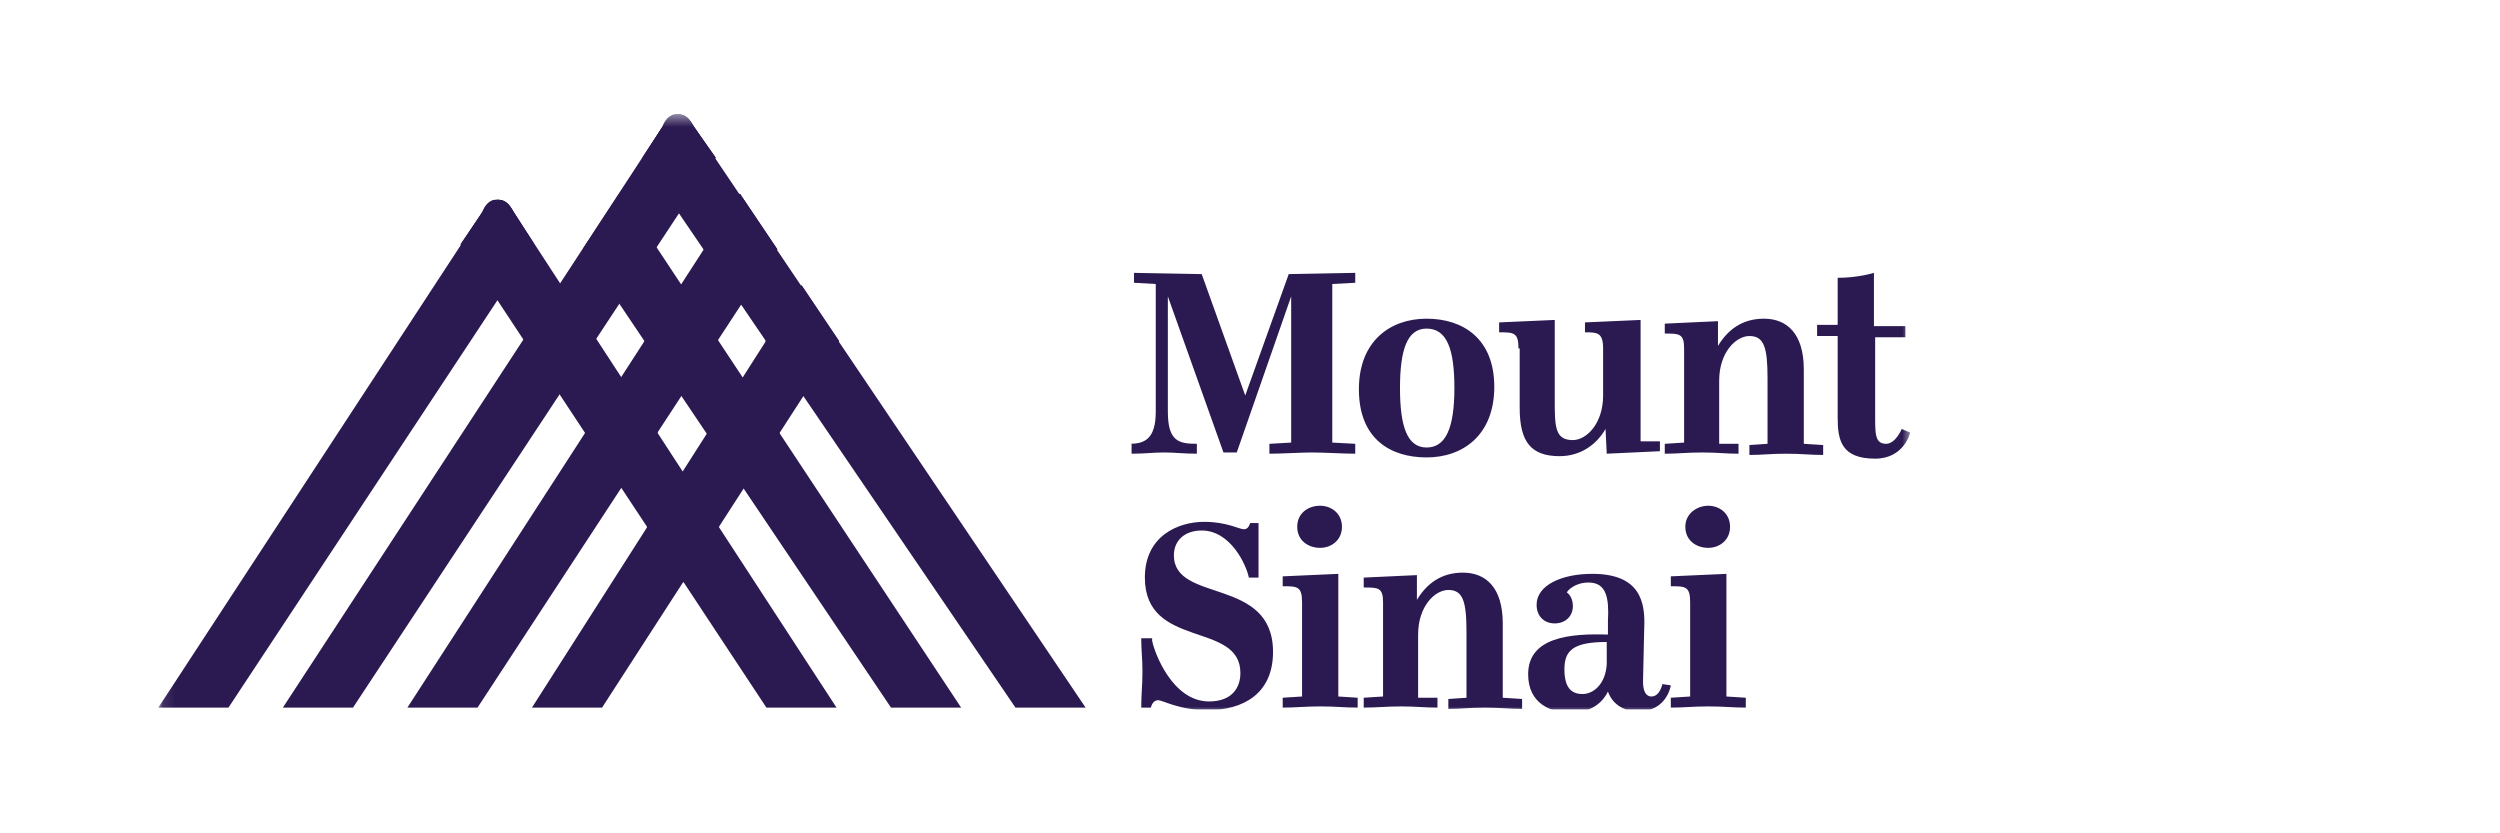 <svg width="207" height="69" viewBox="0 0 171 69" fill="none" xmlns="http://www.w3.org/2000/svg">
<g clip-path="url(#clip0_2243_2161)">
<mask id="mask0_2243_2161" style="mask-type:luminance" maskUnits="userSpaceOnUse" x="-5" y="9" width="146" height="51">
<path d="M-4.893 9.465H140.268V59.005H-4.893V9.465Z" fill="white"/>
</mask>
<g mask="url(#mask0_2243_2161)">
<path d="M21.537 58.594H15.73L43.261 16.029L46.364 20.645L21.537 58.594ZM31.848 58.594H26.042L48.367 23.619L51.469 28.234L31.848 58.594ZM39.457 10.49C39.256 10.183 38.956 9.465 38.155 9.465C37.354 9.465 37.053 10.182 36.854 10.49L5.418 58.594H11.225L41.259 13.055L39.457 10.49ZM24.54 17.567C24.34 17.261 24.04 16.542 23.239 16.542C22.438 16.542 22.137 17.26 21.937 17.567L-4.893 58.594H0.914L26.242 20.234L24.54 17.567Z" fill="#2B1A51"/>
<path d="M24.538 17.567C24.338 17.261 24.038 16.542 23.236 16.542C22.435 16.542 22.135 17.26 21.935 17.567L20.133 20.235L45.461 58.594H51.267L24.538 17.567ZM39.455 10.49C39.255 10.183 38.954 9.465 38.153 9.465C37.352 9.465 37.051 10.182 36.852 10.49L35.15 13.158L66.083 58.594H71.89L39.455 10.49Z" fill="#2B1A51"/>
<path d="M46.367 20.645L43.264 16.029L40.261 20.645L43.364 25.26L46.367 20.645ZM51.473 28.234L48.37 23.619L45.367 28.234L48.47 32.85L51.473 28.234ZM55.778 58.594H61.585L33.354 15.927L30.25 20.645L55.778 58.594ZM39.46 10.49C39.261 10.183 38.96 9.465 38.158 9.465H37.859C37.258 9.567 36.957 10.182 36.858 10.49L35.255 12.952L35.156 13.157L38.258 17.671L41.262 13.055L39.46 10.49Z" fill="#2B1A51"/>
<path d="M33.348 15.926L30.244 20.644L33.347 25.157L36.351 20.541L33.348 15.926ZM38.454 32.746L41.457 28.131L38.353 23.618L35.35 28.233L38.454 32.746ZM43.559 40.439L46.562 35.926L43.459 31.311L40.556 35.926L43.559 40.439ZM24.538 17.566C24.338 17.26 24.038 16.541 23.236 16.541H22.936C22.336 16.643 22.035 17.259 21.935 17.566L20.133 20.234L23.136 24.849L26.239 20.233L24.538 17.566ZM31.346 28.131L28.343 23.515L25.34 28.131L28.343 32.644L31.346 28.131ZM36.451 35.824L33.448 31.208L30.445 35.824L33.448 40.439L36.451 35.824ZM41.557 43.619L38.554 39.003L35.551 43.619L38.554 48.234L41.557 43.619ZM75.494 36.747C76.695 36.747 77.696 36.439 77.696 34.079V23.516L75.894 23.414V22.593L81.501 22.695L85.105 32.747L88.708 22.695L94.214 22.593V23.414L92.313 23.516V36.645L94.214 36.747V37.568C93.314 37.568 91.612 37.465 90.611 37.465C89.71 37.465 88.108 37.568 87.107 37.568V36.748L88.909 36.645V24.541L84.404 37.463H83.303L78.698 24.541V34.079C78.698 36.54 79.599 36.746 81.1 36.746V37.567C79.999 37.567 79.298 37.464 78.397 37.464C77.496 37.464 76.795 37.567 75.695 37.567V36.746L75.494 36.747ZM94.516 32.233C94.516 28.233 97.118 26.387 100.122 26.387C103.125 26.387 105.727 28.028 105.727 32.029C105.727 36.028 103.125 37.875 100.122 37.875C97.118 37.875 94.516 36.336 94.516 32.233ZM102.424 32.131C102.424 28.952 101.824 27.208 100.122 27.208C98.519 27.208 97.919 28.951 97.919 32.131C97.919 35.31 98.519 37.054 100.122 37.054C101.723 37.054 102.424 35.413 102.424 32.131ZM107.73 28.849C107.73 27.516 107.329 27.516 106.128 27.516V26.695L110.733 26.491V33.054C110.733 35.311 110.733 36.439 112.234 36.439C113.336 36.439 114.737 35.105 114.737 32.746V28.849C114.737 27.516 114.237 27.516 113.236 27.516V26.695L117.841 26.491V36.54H119.442V37.361L115.038 37.566L114.938 35.515C114.237 36.746 112.936 37.771 111.134 37.771C108.73 37.771 107.83 36.54 107.83 33.771V28.848L107.73 28.849ZM125.95 36.747V37.568C124.849 37.568 124.248 37.465 122.946 37.465C121.645 37.465 120.945 37.568 119.843 37.568V36.747L121.445 36.645V28.849C121.445 27.618 121.045 27.618 119.843 27.618V26.797L124.248 26.593V28.644C125.049 27.31 126.25 26.387 128.052 26.387C129.955 26.387 131.355 27.618 131.355 30.593V36.746L132.958 36.849V37.67C131.856 37.67 131.256 37.568 129.854 37.568C128.553 37.568 127.952 37.67 126.851 37.67V36.849L128.352 36.747V31.31C128.352 28.747 128.052 27.823 126.851 27.823C125.75 27.823 124.348 29.156 124.348 31.515V36.747H125.95ZM137.263 34.49C137.263 35.926 137.263 36.747 138.163 36.747C138.964 36.747 139.464 35.516 139.464 35.516L140.166 35.823C140.166 35.823 139.665 37.977 137.263 37.977C134.459 37.977 134.159 36.439 134.159 34.592V27.823H132.457V26.901H134.159V23.003C135.861 23.003 137.162 22.592 137.162 22.592V27.003H139.765V27.926H137.263V34.49ZM77.397 53.055C77.596 54.08 79.098 58.08 82.102 58.08C84.003 58.08 84.705 56.952 84.705 55.722C84.705 51.413 76.795 53.773 76.795 47.824C76.795 44.336 79.599 43.208 81.701 43.208C83.603 43.208 84.604 43.824 85.005 43.824C85.405 43.824 85.505 43.311 85.505 43.311H86.206V47.824H85.405C85.205 46.798 83.903 43.926 81.501 43.926C80.099 43.926 79.198 44.747 79.198 45.978C79.198 49.977 87.407 47.721 87.407 53.978C87.407 57.465 84.904 58.798 82.001 58.798C79.599 58.798 78.298 57.978 77.897 57.978C77.397 57.978 77.296 58.593 77.296 58.593H76.495C76.495 57.465 76.595 56.747 76.595 55.618C76.595 54.49 76.495 53.875 76.495 52.849H77.397V53.055ZM94.415 57.772V58.593C93.314 58.593 92.713 58.491 91.311 58.491C90.01 58.491 89.309 58.593 88.208 58.593V57.772L89.81 57.67V49.875C89.81 48.541 89.41 48.541 88.208 48.541V47.721L92.813 47.516V57.67L94.415 57.772ZM91.311 41.875C92.212 41.875 93.114 42.49 93.114 43.619C93.114 44.747 92.212 45.362 91.311 45.362C90.311 45.362 89.41 44.747 89.41 43.619C89.41 42.49 90.311 41.875 91.311 41.875ZM101.022 57.772V58.593C99.921 58.593 99.32 58.491 98.019 58.491C96.718 58.491 96.016 58.593 94.916 58.593V57.772L96.517 57.67V49.875C96.517 48.644 96.117 48.644 94.916 48.644V47.824L99.32 47.619V49.67C100.122 48.337 101.323 47.414 103.125 47.414C105.026 47.414 106.428 48.644 106.428 51.619V57.772L108.03 57.874V58.696C106.929 58.696 106.328 58.594 104.926 58.594C103.625 58.594 103.025 58.696 101.923 58.696V57.875L103.425 57.773V52.336C103.425 49.772 103.125 48.849 101.923 48.849C100.822 48.849 99.42 50.183 99.42 52.542V57.772H101.022ZM120.343 56.747C120.343 56.747 120.043 58.901 117.641 58.901C116.539 58.901 115.538 58.388 115.138 57.26C114.638 58.285 113.636 59.003 112.035 59.003C110.432 59.003 108.531 58.285 108.531 55.824C108.531 52.747 112.035 52.439 115.138 52.542V51.413C115.238 49.566 115.038 48.234 113.536 48.234C112.435 48.234 111.834 48.848 111.734 49.053C111.734 49.053 112.235 49.361 112.235 50.182C112.235 51.003 111.634 51.618 110.733 51.618C109.832 51.618 109.231 51.003 109.231 50.08C109.231 48.438 111.333 47.514 113.836 47.514C117.841 47.514 118.241 49.874 118.141 52.028L118.042 56.438C118.042 57.156 118.241 57.669 118.742 57.669C119.442 57.669 119.643 56.644 119.643 56.644L120.343 56.746V56.747ZM115.038 53.157C112.235 53.157 111.534 53.875 111.534 55.413C111.534 56.849 112.035 57.465 113.035 57.465C113.936 57.465 114.938 56.645 115.038 55.003V53.157ZM126.551 57.772V58.593C125.449 58.593 124.849 58.491 123.447 58.491C122.146 58.491 121.445 58.593 120.344 58.593V57.772L121.945 57.67V49.875C121.945 48.541 121.545 48.541 120.344 48.541V47.721L124.948 47.516V57.67L126.551 57.772ZM123.447 41.875C124.348 41.875 125.249 42.49 125.249 43.619C125.249 44.747 124.348 45.362 123.447 45.362C122.446 45.362 121.545 44.747 121.545 43.619C121.545 42.49 122.546 41.875 123.447 41.875Z" fill="#2B1A51"/>
</g>
</g>
<defs>
<clipPath id="clip0_2243_2161">
<rect width="145.16" height="49.539" fill="white" transform="translate(-4.895 9.217)"/>
</clipPath>
</defs>
</svg>
